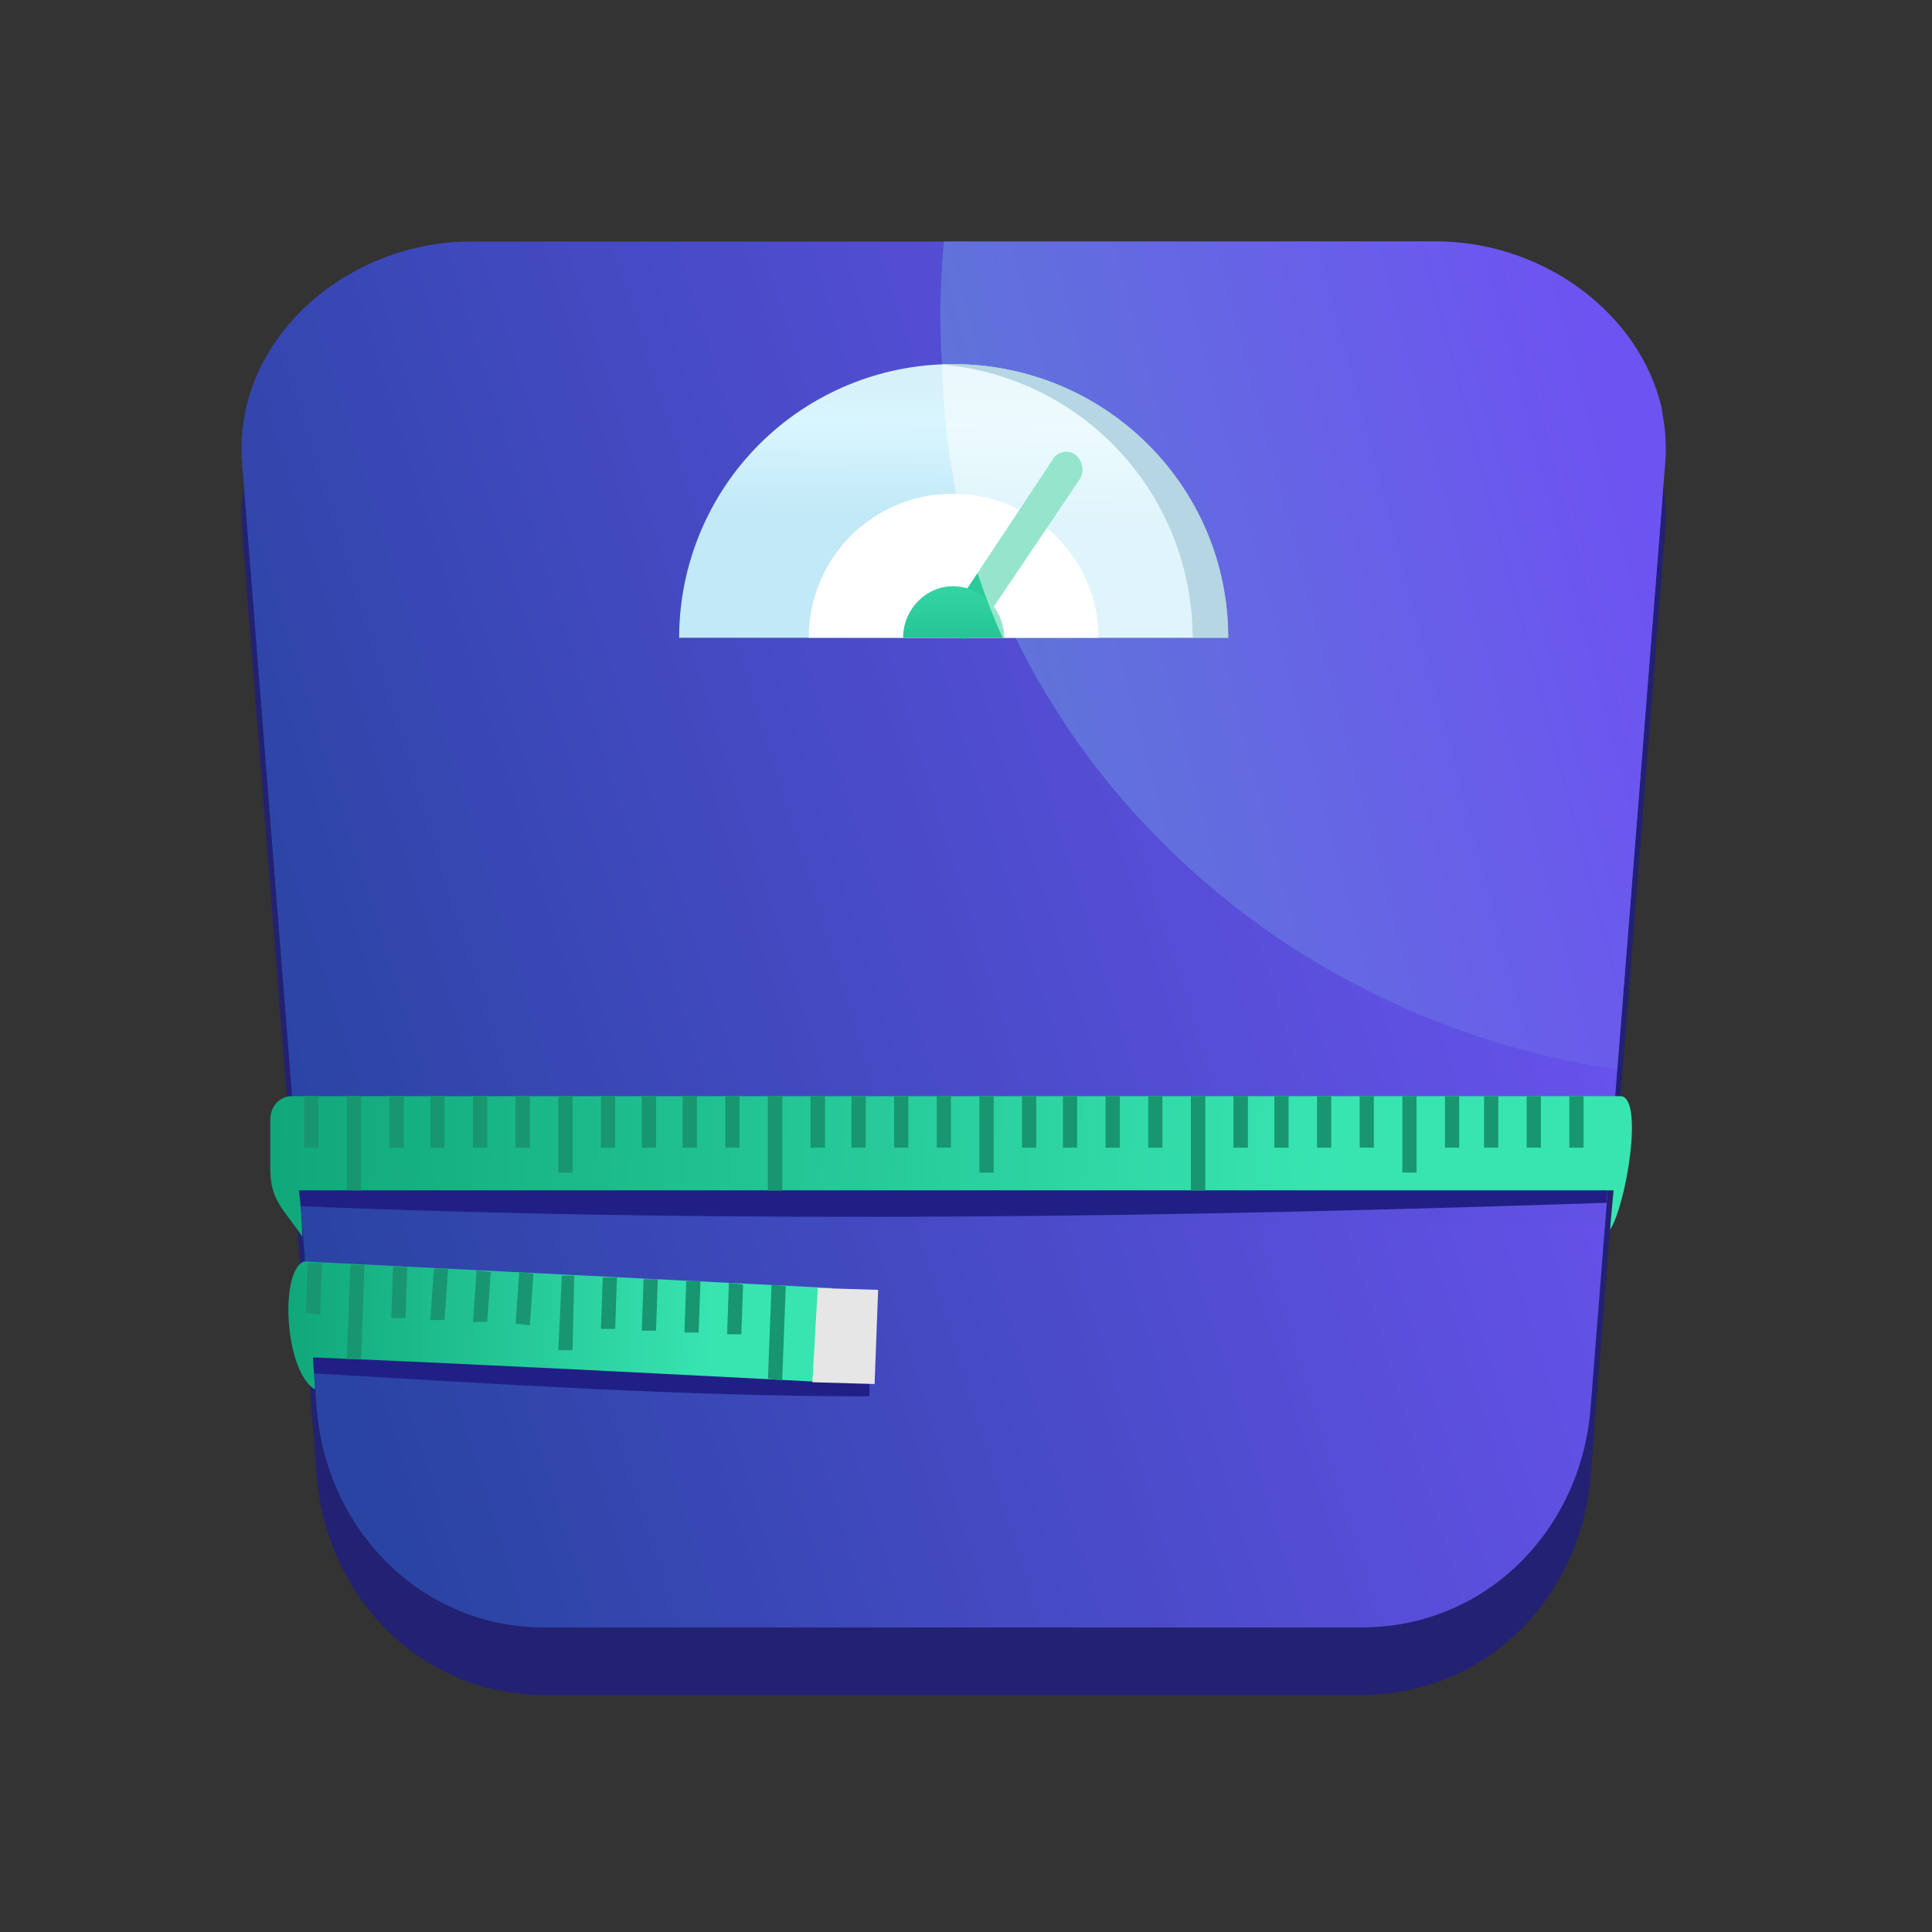 <svg width="72" height="72" viewBox="0 0 72 72" fill="none" xmlns="http://www.w3.org/2000/svg">
<rect x="0" y="0" width="72" height="72" fill="#333333" stroke="none"/>
<path d="M17.56 11.517H53.519C58.22 11.517 62.392 15.222 62.061 19.727L59.279 54.956C58.952 59.462 55.439 63.167 50.738 63.167H20.276C15.644 63.167 12.132 59.462 11.8 54.956L9.018 19.731C8.688 15.224 12.86 11.517 17.56 11.517Z" fill="#232173"/>
<path d="M17.56 9H53.519C58.22 9 62.392 12.705 62.061 17.211L59.279 52.435C58.952 56.943 55.439 60.65 50.738 60.65H20.276C15.641 60.65 12.132 56.945 11.8 52.439L9.018 17.211C8.688 12.705 12.86 9 17.56 9Z" fill="url(#paint0_linear_303_6120)"/>
<path d="M11.668 51.181C11.602 50.253 11.54 49.327 11.469 48.333C18.422 48.532 25.375 48.731 32.328 48.858C32.262 50.05 32.456 50.845 32.395 52.037C25.64 52.042 18.489 51.578 11.668 51.181Z" fill="#201F85"/>
<path d="M11.271 45.552L11.204 44.626L11.006 42.109H60.074L59.809 45.552H11.271Z" fill="url(#paint1_linear_303_6120)"/>
<path d="M60.074 42.109C60.008 43.235 59.946 43.632 59.876 44.824C44.049 45.354 27.627 45.619 11.202 44.952C11.135 43.826 11.074 43.23 11.002 42.104L60.074 42.109Z" fill="#201F85"/>
<path d="M35.176 9H53.519C57.492 9 61.134 11.715 61.929 15.224V18.866L60.268 39.858C45.97 37.744 35.043 25.951 35.043 11.648C35.043 10.722 35.109 9.86 35.171 9H35.176Z" fill="url(#paint2_linear_303_6120)"/>
<path d="M35.507 13.57C41.202 13.57 45.771 18.138 45.771 23.767H25.31C25.311 21.063 26.385 18.47 28.297 16.557C30.21 14.645 32.803 13.571 35.507 13.57Z" fill="url(#paint3_linear_303_6120)"/>
<path d="M35.507 18.402C38.486 18.402 40.936 20.786 40.936 23.768H30.142C30.139 23.062 30.276 22.363 30.544 21.711C30.813 21.059 31.208 20.466 31.706 19.967C32.205 19.468 32.798 19.073 33.45 18.805C34.102 18.536 34.801 18.399 35.507 18.402Z" fill="white"/>
<path d="M39.215 17.145C39.255 17.072 39.31 17.008 39.376 16.957C39.443 16.906 39.519 16.87 39.6 16.851C39.682 16.832 39.766 16.831 39.848 16.848C39.93 16.864 40.007 16.898 40.075 16.946C40.199 17.047 40.286 17.187 40.322 17.343C40.358 17.498 40.341 17.662 40.275 17.807L36.434 23.502C36.392 23.573 36.335 23.634 36.268 23.682C36.202 23.73 36.126 23.765 36.046 23.783C35.965 23.802 35.882 23.804 35.801 23.79C35.72 23.776 35.642 23.745 35.573 23.7C35.445 23.601 35.359 23.456 35.336 23.296C35.312 23.135 35.351 22.971 35.445 22.839L39.221 17.145H39.215Z" fill="#2ACA99"/>
<path d="M35.507 21.847C36.015 21.847 36.502 22.049 36.862 22.408C37.221 22.767 37.423 23.255 37.423 23.763H33.657C33.657 22.708 34.513 21.847 35.507 21.847Z" fill="url(#paint4_linear_303_6120)"/>
<path d="M35.507 13.57C41.202 13.57 45.77 18.138 45.77 23.767H44.447C44.447 21.174 43.462 18.679 41.691 16.786C39.921 14.893 37.497 13.743 34.91 13.57H35.507Z" fill="#6AACC4"/>
<path d="M35.507 13.57C41.202 13.57 45.77 18.138 45.77 23.767H37.362C35.932 20.554 35.166 17.085 35.111 13.57H35.507Z" fill="white" fill-opacity="0.502"/>
<path d="M10.873 40.851H60.405C61.266 40.917 60.604 44.891 60.007 45.818C60.007 45.69 60.135 44.36 60.135 44.36H11.138C11.211 44.932 11.253 45.507 11.265 46.083C10.602 45.089 10.073 44.758 10.073 43.566V41.712C10.079 41.248 10.406 40.851 10.873 40.851Z" fill="url(#paint5_linear_303_6120)"/>
<path d="M15.044 40.851V42.767H14.515V40.851H15.044ZM12.926 44.36V40.851H13.455V44.36H12.926Z" fill="#189670"/>
<path d="M14.515 42.771V40.851H15.044V42.771H14.515Z" fill="#189670"/>
<path d="M16.038 42.771V40.851H16.567V42.771H16.038Z" fill="#189670"/>
<path d="M18.157 40.851V42.771H17.628V40.851H18.157Z" fill="#189670"/>
<path d="M19.746 40.851V42.771H19.217V40.851H19.746Z" fill="#189670"/>
<path d="M11.337 42.771V40.851H11.866V42.771H11.337Z" fill="#189670"/>
<path d="M20.806 43.699V40.851H21.336V43.699H20.806Z" fill="#189670"/>
<path d="M22.395 42.771V40.851H22.926V42.771H22.395Z" fill="#189670"/>
<path d="M23.918 42.771V40.851H24.448V42.771H23.918Z" fill="#189670"/>
<path d="M25.971 40.851V42.771H25.441V40.851H25.971Z" fill="#189670"/>
<path d="M28.62 44.36V40.851H29.15V44.36H28.62Z" fill="#189670"/>
<path d="M27.03 42.771V40.851H27.561V42.771H27.03Z" fill="#189670"/>
<path d="M30.739 40.851V42.767H30.208V40.851H30.739ZM28.62 44.36V40.851H29.15V44.36H28.62Z" fill="#189670"/>
<path d="M30.209 42.771V40.851H30.739V42.771H30.209Z" fill="#189670"/>
<path d="M31.732 42.771V40.851H32.262V42.771H31.732Z" fill="#189670"/>
<path d="M33.851 40.851V42.771H33.321V40.851H33.851Z" fill="#189670"/>
<path d="M35.44 40.851V42.771H34.91V40.851H35.44Z" fill="#189670"/>
<path d="M36.499 43.699V40.851H37.03V43.699H36.499Z" fill="#189670"/>
<path d="M38.089 42.771V40.851H38.619V42.771H38.089Z" fill="#189670"/>
<path d="M39.613 42.771V40.851H40.142V42.771H39.613Z" fill="#189670"/>
<path d="M41.731 40.851V42.771H41.202V40.851H41.731Z" fill="#189670"/>
<path d="M44.381 44.36V40.851H44.91V44.36H44.381Z" fill="#189670"/>
<path d="M42.791 42.771V40.851H43.32V42.771H42.791Z" fill="#189670"/>
<path d="M46.499 40.851V42.767H45.97V40.851H46.499ZM44.381 44.36V40.851H44.91V44.36H44.381Z" fill="#189670"/>
<path d="M45.97 42.771V40.851H46.499V42.771H45.97Z" fill="#189670"/>
<path d="M47.493 42.771V40.851H48.022V42.771H47.493Z" fill="#189670"/>
<path d="M49.611 40.851V42.771H49.082V40.851H49.611Z" fill="#189670"/>
<path d="M51.2 40.851V42.771H50.671V40.851H51.2Z" fill="#189670"/>
<path d="M52.261 43.699V40.851H52.791V43.699H52.261Z" fill="#189670"/>
<path d="M53.85 42.771V40.851H54.38V42.771H53.85Z" fill="#189670"/>
<path d="M55.306 42.771V40.851H55.836V42.771H55.306Z" fill="#189670"/>
<path d="M57.425 40.851V42.771H56.895V40.851H57.425Z" fill="#189670"/>
<path d="M58.485 42.771V40.851H59.015V42.771H58.485Z" fill="#189670"/>
<path d="M11.337 47.01L31.003 48.002L30.805 51.512C24.448 51.181 18.03 50.85 11.668 50.586C11.668 50.983 11.734 51.38 11.734 51.777C10.607 51.114 10.406 47.341 11.337 47.01Z" fill="url(#paint6_linear_303_6120)"/>
<path d="M15.177 47.208L15.111 49.124H14.581L14.647 47.208H15.177ZM12.926 50.647L13.054 47.138H13.584L13.456 50.647H12.926Z" fill="#189670"/>
<path d="M16.038 49.194L16.171 47.274H16.7L16.567 49.194H16.038Z" fill="#189670"/>
<path d="M18.29 47.407L18.157 49.261H17.628L17.759 47.341L18.29 47.407Z" fill="#189670"/>
<path d="M19.879 47.472L19.746 49.394L19.217 49.327L19.349 47.407L19.879 47.472Z" fill="#189670"/>
<path d="M11.402 48.93L11.469 47.075H11.999L11.932 48.997L11.402 48.93Z" fill="#189670"/>
<path d="M20.806 50.32L20.938 47.539H21.401L21.336 50.32H20.806Z" fill="#189670"/>
<path d="M22.395 49.525L22.462 47.605H22.991L22.926 49.525H22.395Z" fill="#189670"/>
<path d="M23.918 49.592L23.985 47.672H24.515L24.448 49.592H23.918Z" fill="#189670"/>
<path d="M26.104 47.738L26.038 49.658H25.507L25.574 47.738H26.104Z" fill="#189670"/>
<path d="M28.62 51.38L28.753 47.87L29.283 47.936L29.15 51.445L28.62 51.38Z" fill="#189670"/>
<path d="M27.097 49.724L27.163 47.804L27.693 47.87L27.627 49.724H27.097Z" fill="#189670"/>
<path d="M32.726 48.069L30.475 48.003L30.275 51.512L32.593 51.578L32.726 48.069Z" fill="#E6E6E6"/>
<defs>
<linearGradient id="paint0_linear_303_6120" x1="60.978" y1="26.833" x2="10.323" y2="42.526" gradientUnits="userSpaceOnUse">
<stop stop-color="#6D53F2"/>
<stop offset="1" stop-color="#2A44A3"/>
</linearGradient>
<linearGradient id="paint1_linear_303_6120" x1="63.56" y1="33.653" x2="13.833" y2="52.193" gradientUnits="userSpaceOnUse">
<stop stop-color="#6D53F2"/>
<stop offset="1" stop-color="#2A44A3"/>
</linearGradient>
<linearGradient id="paint2_linear_303_6120" x1="61.772" y1="21.006" x2="35.419" y2="27.959" gradientUnits="userSpaceOnUse">
<stop stop-color="#6D53F2"/>
<stop offset="1" stop-color="#5E78D6"/>
</linearGradient>
<linearGradient id="paint3_linear_303_6120" x1="35.684" y1="19.218" x2="35.75" y2="14.451" gradientUnits="userSpaceOnUse">
<stop stop-color="#C1E9F7"/>
<stop offset="0.71" stop-color="#D9F6FF"/>
<stop offset="1" stop-color="#D7F1FA"/>
</linearGradient>
<linearGradient id="paint4_linear_303_6120" x1="35.551" y1="22.132" x2="35.617" y2="24.052" gradientUnits="userSpaceOnUse">
<stop stop-color="#32D3A2"/>
<stop offset="1" stop-color="#23C292"/>
</linearGradient>
<linearGradient id="paint5_linear_303_6120" x1="10.191" y1="43.055" x2="49.655" y2="44.115" gradientUnits="userSpaceOnUse">
<stop stop-color="#10A87B"/>
<stop offset="1" stop-color="#38E5B1"/>
</linearGradient>
<linearGradient id="paint6_linear_303_6120" x1="10.853" y1="49.676" x2="26.612" y2="49.875" gradientUnits="userSpaceOnUse">
<stop stop-color="#10A87B"/>
<stop offset="1" stop-color="#38E5B1"/>
</linearGradient>
</defs>
</svg>
